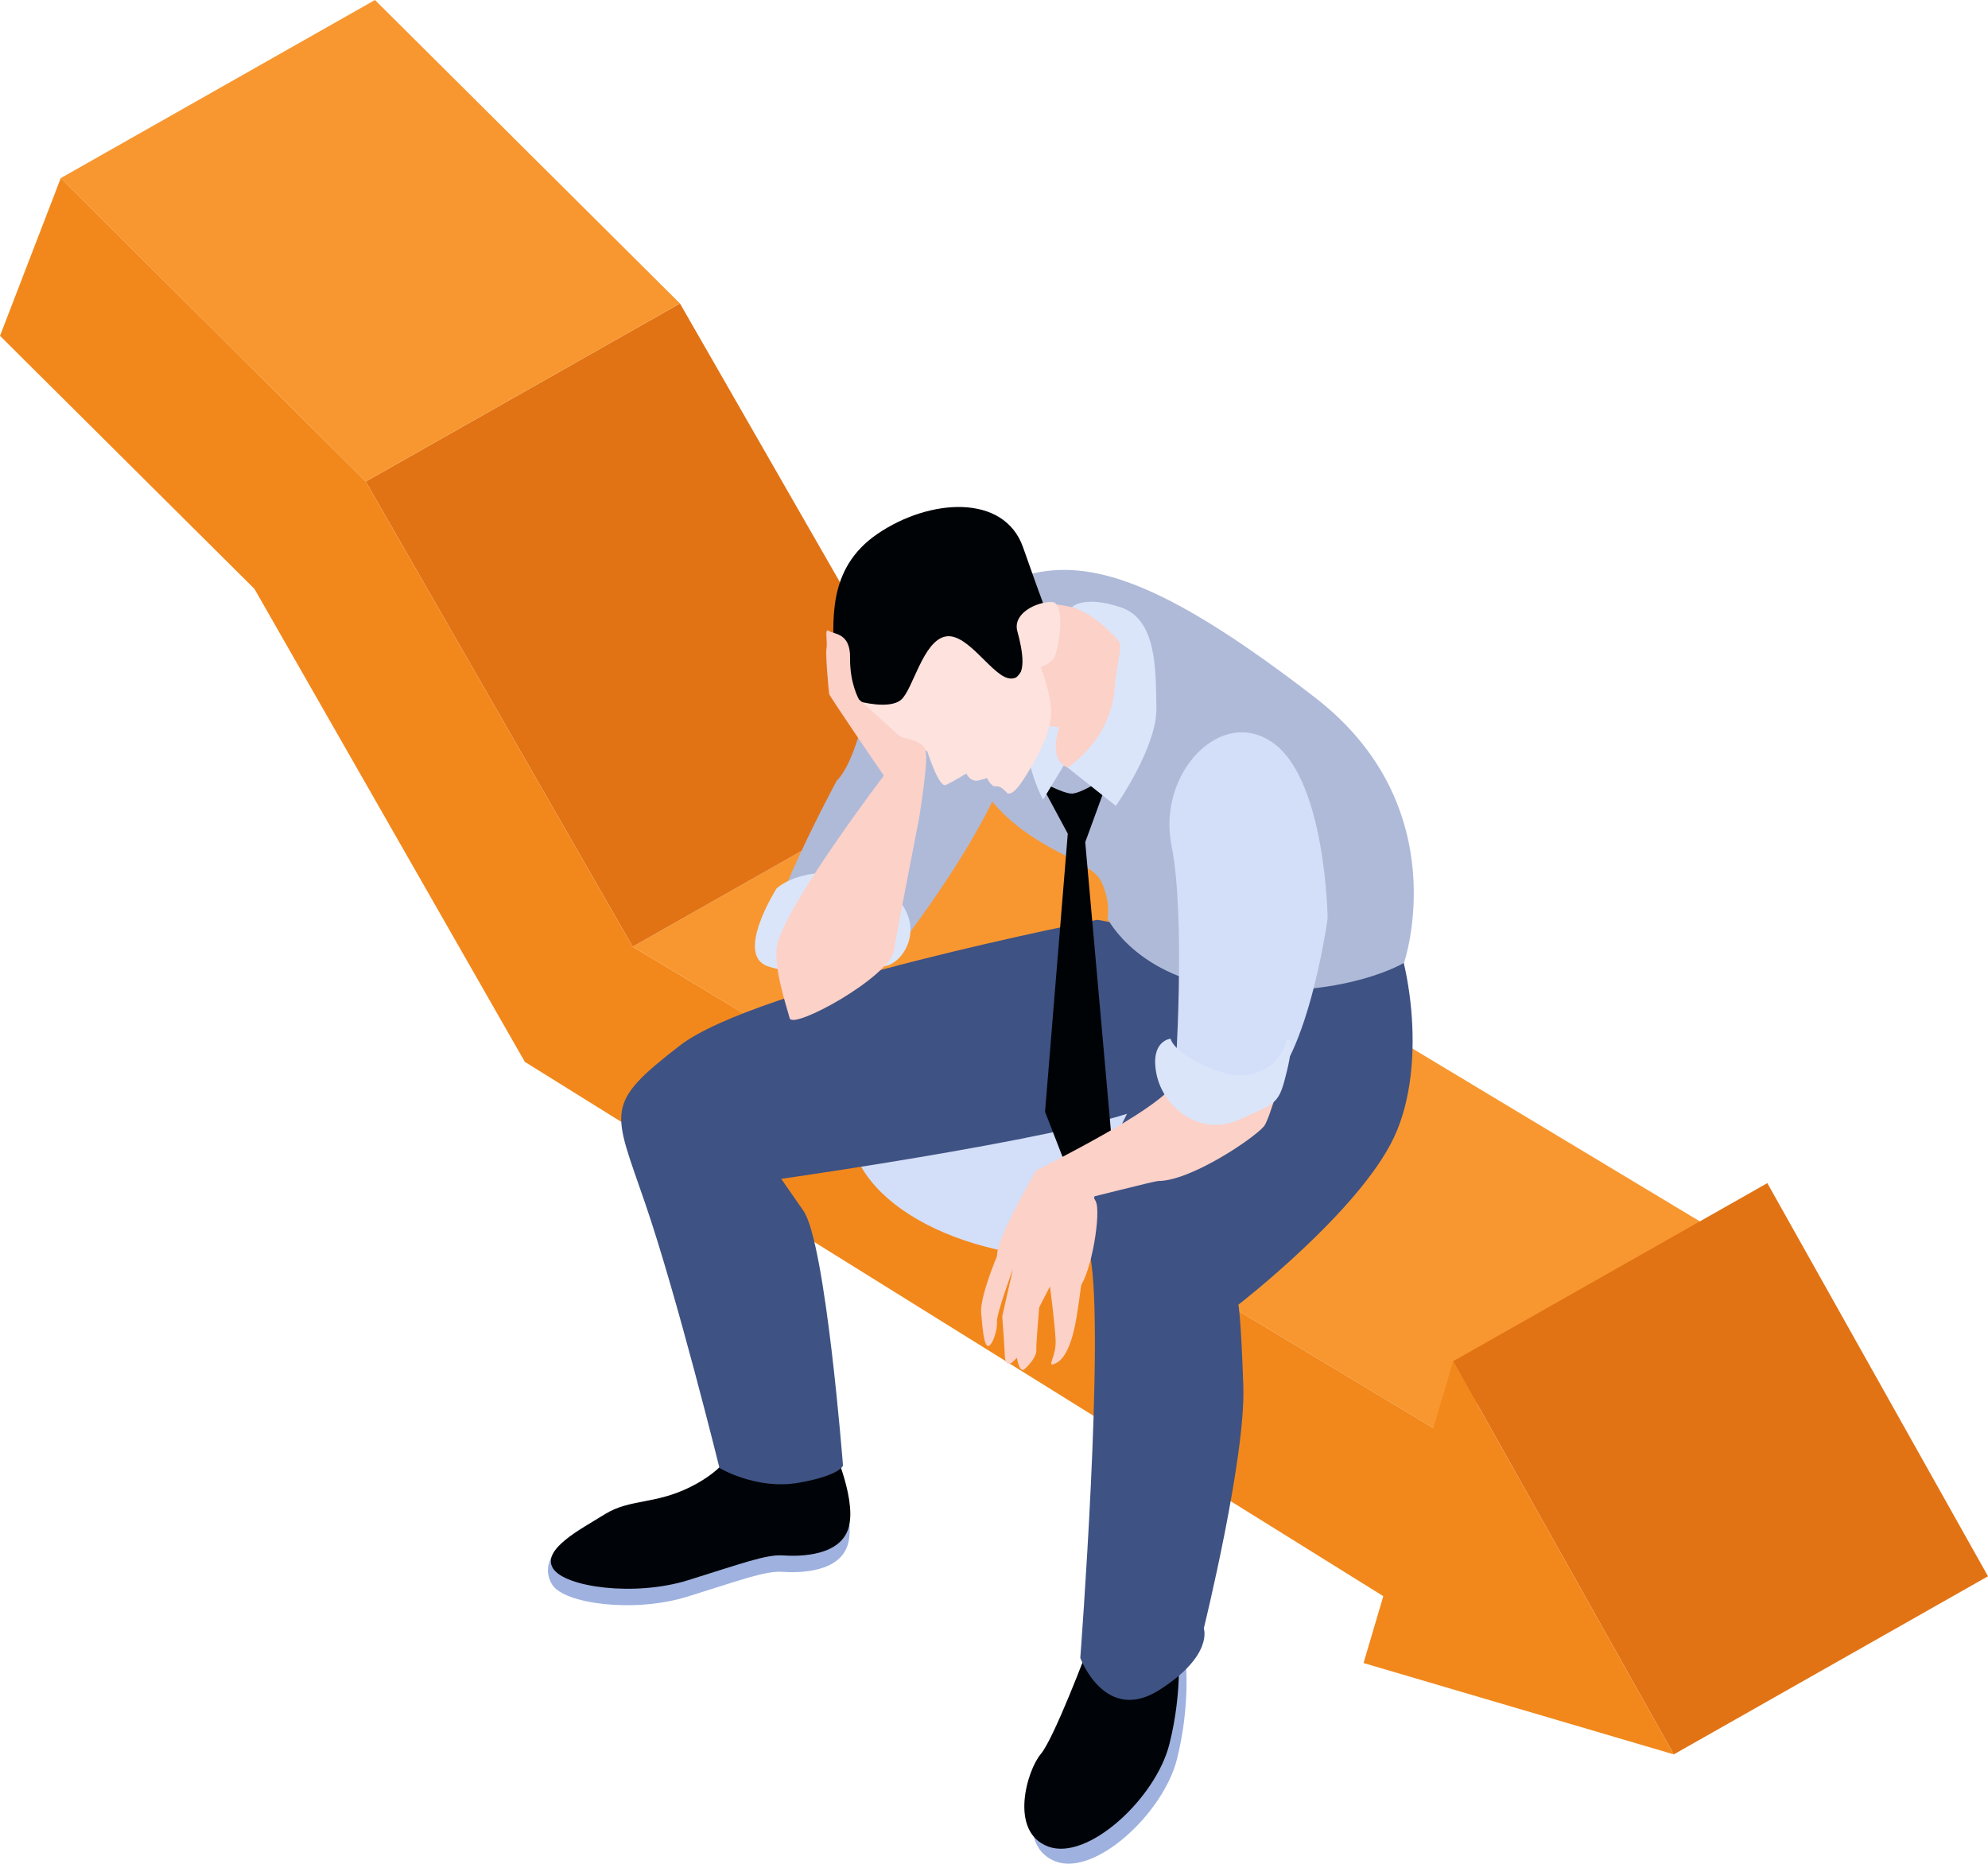 <svg width="160" height="150" viewBox="0 0 160 150" fill="none" xmlns="http://www.w3.org/2000/svg">
<g clip-path="url(#clip0_212_4)">
<path d="M115.361 114.933L50.921 76.19L76.209 61.856L140.636 100.599L115.361 114.933Z" fill="#F89730"/>
<path d="M50.921 76.19L29.436 38.756L54.725 24.423L76.209 61.856L50.921 76.19Z" fill="#E17315"/>
<path d="M29.437 38.756L4.891 14.334L30.179 0L54.725 24.423L29.437 38.756Z" fill="#F89730"/>
<path d="M134.712 141.194L116.952 109.551L142.24 95.218L160 126.86L134.712 141.194Z" fill="#E17315"/>
<path d="M134.712 141.194L109.742 133.842L111.332 128.46L42.24 85.459L20.477 47.391L0 27.027L4.891 14.334L29.437 38.756L50.921 76.19L115.361 114.933L116.952 109.551L134.712 141.194Z" fill="#F2881B"/>
<g style="mix-blend-mode:multiply">
<path d="M73.864 98.153C81.22 102.385 93.188 102.371 100.583 98.1C107.992 93.843 108.019 86.94 100.663 82.709C93.307 78.478 81.339 78.491 73.943 82.762C66.534 87.02 66.508 93.922 73.864 98.153Z" fill="#D3DEF8"/>
</g>
<path d="M58.94 117.948C58.94 117.948 58.37 119.561 55.507 120.989C52.644 122.417 48.562 121.941 46.561 123.171C44.559 124.414 43.499 126.027 44.453 127.548C45.408 129.068 51.027 129.835 55.322 128.5C59.616 127.164 61.617 126.41 62.943 126.503C64.281 126.596 67.714 126.596 68.284 124.123C68.854 121.65 66.76 117.273 66.76 117.273L58.94 117.935V117.948Z" fill="#9EB1DF"/>
<path d="M59.006 116.626C59.006 116.626 58.436 118.239 55.574 119.667C52.711 121.095 50.709 120.619 48.708 121.849C46.707 123.092 43.566 124.705 44.507 126.225C45.461 127.746 51.081 128.513 55.375 127.177C59.669 125.842 61.67 125.088 62.996 125.181C64.334 125.273 67.767 125.273 68.337 122.801C68.907 120.328 66.813 115.951 66.813 115.951L58.993 116.612L59.006 116.626Z" fill="#000408"/>
<path d="M88.337 74.022C88.337 74.022 60.875 79.377 54.712 84.15C48.549 88.91 49.344 89.307 51.929 96.857C54.513 104.394 57.906 118.146 57.906 118.146C57.906 118.146 60.888 119.931 64.268 119.336C67.648 118.741 67.846 117.948 67.846 117.948C67.846 117.948 66.455 100.031 64.665 97.452L62.876 94.874C62.876 94.874 89.344 91.105 92.923 88.725C96.501 86.345 98.887 75.621 88.35 74.035L88.337 74.022Z" fill="#3E5283"/>
<path d="M88.165 133.868C88.165 133.868 85.461 141.088 84.374 142.37C83.274 143.666 81.79 148.625 84.971 149.815C88.151 151.005 93.625 145.941 94.725 141.577C95.825 137.213 95.428 133.63 95.428 133.63L88.178 133.855L88.165 133.868Z" fill="#9EB1DF"/>
<path d="M87.555 132.665C87.555 132.665 84.851 139.885 83.764 141.167C82.664 142.463 81.18 147.422 84.361 148.612C87.541 149.802 93.015 144.737 94.115 140.374C95.216 136.01 94.818 132.427 94.818 132.427L87.568 132.652L87.555 132.665Z" fill="#000408"/>
<path d="M94.5 83.159C94.5 83.159 86.534 94.676 87.74 101.023C88.933 107.37 86.945 133.432 86.945 133.432C86.945 133.432 88.933 138.787 93.307 136.01C97.681 133.233 96.886 131.052 96.886 131.052C96.886 131.052 100.265 117.313 100.067 111.548C99.868 105.796 99.669 105.003 99.669 105.003C99.669 105.003 109.424 97.466 112.207 91.502C114.99 85.552 113.4 76.216 111.213 72.845C109.026 69.473 108.032 70.465 108.032 70.465L94.898 76.811L94.5 83.159Z" fill="#3E5283"/>
<path d="M81.71 56.964L78.582 47.721C78.582 47.721 71.12 48.911 70.02 55.258C68.92 61.605 67.356 62.809 67.356 62.809C67.356 62.809 59.43 77.42 62.505 77.221C65.593 77.023 71.147 77.764 71.147 77.764C71.147 77.764 83.102 63.02 81.71 56.964Z" fill="#AFBAD9"/>
<path d="M62.492 71.522C62.492 71.522 59.112 76.838 61.789 77.764C64.467 78.702 69.662 77.922 71.147 77.764C72.631 77.605 74.513 74.788 72.167 72.25C69.821 69.711 64.626 69.671 62.492 71.509V71.522Z" fill="#DBE5F9"/>
<path d="M75.693 55.166C75.693 55.166 77.085 61.711 80.464 65.189C83.844 68.666 87.82 69.261 88.629 70.941C89.437 72.62 89.132 73.916 89.132 73.916C89.132 73.916 91.717 79.178 100.173 79.668C108.629 80.17 113.002 77.486 113.002 77.486C113.002 77.486 117.283 64.977 105.845 56.144C94.407 47.311 88.337 45.024 83.261 46.121C78.185 47.219 75.905 50.485 75.706 55.153L75.693 55.166Z" fill="#AFBAD9"/>
<path d="M86.296 63.866C85.58 63.906 83.632 62.809 83.632 62.809L85.938 67.093L84.109 89.479L85.633 93.406L89.516 92.216L87.343 67.78L89.159 62.809L89.516 62.227C89.516 62.227 87.21 63.813 86.309 63.866H86.296Z" fill="#000306"/>
<path d="M85.341 54.624C85.341 54.624 82.081 58.048 82.638 60.547C83.194 63.047 83.95 64.356 83.95 64.356L85.62 61.592L85.341 54.624Z" fill="#DBE5F9"/>
<path d="M81.471 57.85L85.249 58.551C85.249 58.551 83.95 62.028 86.945 61.923C89.927 61.817 91.518 54.782 91.027 51.9C90.523 49.017 84.069 48.528 84.069 48.528L81.484 57.863L81.471 57.85Z" fill="#FBD1C8"/>
<path d="M75.361 58.101L69.98 57.149L69.132 56.435C69.132 56.435 67.091 56.224 67.104 53.196C67.104 50.167 66.442 45.817 70.63 42.961C74.818 40.105 80.809 39.721 82.333 44.032C83.844 48.356 84.851 50.948 84.851 50.948C84.851 50.948 81.591 54.703 81.193 55.298C80.795 55.893 75.361 58.101 75.361 58.101Z" fill="#000306"/>
<path d="M69.132 56.435C69.132 56.435 70.06 58.088 71.57 58.855C73.082 59.609 74.632 60.468 74.632 60.468C74.632 60.468 75.56 63.417 76.117 63.179C76.66 62.941 77.773 62.253 77.773 62.253C77.773 62.253 78.091 62.98 78.767 62.809L79.443 62.623C79.443 62.623 79.761 63.351 80.159 63.285C80.57 63.218 81.02 63.787 81.02 63.787C81.02 63.787 81.352 64.29 82.333 62.795C83.313 61.301 84.665 58.895 84.599 57.202C84.519 55.51 83.751 53.685 83.751 53.685C83.751 53.685 84.334 53.539 84.771 53.037C85.209 52.534 85.858 48.475 84.652 48.449C83.446 48.422 81.471 49.361 81.882 50.815C82.28 52.257 82.757 54.65 81.339 54.61C79.92 54.571 77.919 50.882 76.103 51.225C74.288 51.569 73.479 55.47 72.538 56.303C71.597 57.136 69.145 56.448 69.145 56.448L69.132 56.435Z" fill="#FDE2DD"/>
<path d="M62.638 75.701C63.87 71.959 71.133 62.425 71.133 62.425C71.133 62.425 66.76 56.038 66.733 55.853C66.707 55.668 66.415 52.706 66.521 52.177C66.614 51.648 66.335 50.498 66.707 50.776C67.078 51.053 68.456 50.895 68.416 52.958C68.39 55.02 69.132 56.29 69.132 56.29L72.512 59.344C72.512 59.344 74.274 59.556 74.5 60.402C74.725 61.248 74.036 65.308 74.036 65.466C74.036 65.625 72.286 74.379 71.942 76.507C71.597 78.623 63.804 82.921 63.552 81.942C63.3 80.963 62.068 77.407 62.624 75.727L62.638 75.701Z" fill="#FBD1C8"/>
<path d="M85.925 61.764C85.925 61.764 89.331 59.622 89.702 55.51C90.073 51.397 90.736 52.23 89.199 50.723C87.674 49.229 86.283 48.858 86.283 48.858C86.283 48.858 87.184 47.893 90.153 48.858C93.122 49.824 93.016 53.883 93.069 57.004C93.122 60.124 89.808 64.858 89.808 64.858L85.912 61.764H85.925Z" fill="#DBE5F9"/>
<path d="M97.667 73.916C97.23 74.484 94.99 84.547 94.579 86.927C94.301 88.501 87.727 91.978 83.406 94.2C84.997 94.914 85.063 94.715 86.335 95.826C86.494 95.971 87.025 96.315 87.131 96.5C87.435 96.474 92.896 95.046 93.241 95.046C95.772 95.046 100.769 91.727 101.71 90.669C102.651 89.611 106.203 74.524 106.203 74.524C106.203 74.524 98.105 73.347 97.667 73.916Z" fill="#FBD1C8"/>
<path d="M84.572 94.133C84.506 94.133 83.406 94.2 83.406 94.2C83.406 94.2 79.536 100.705 80.358 101.38C81.179 102.054 85.725 104.513 86.706 103.786C87.687 103.059 88.562 98.219 88.257 96.884C87.952 95.548 84.572 94.12 84.572 94.12V94.133Z" fill="#FBD1C8"/>
<path d="M80.915 101.353L80.239 101.102C80.239 101.102 78.847 104.394 78.966 105.677C79.085 106.96 79.192 108.374 79.549 108.322C79.907 108.255 80.292 106.973 80.239 106.365C80.186 105.756 81.524 102.133 81.524 102.133L80.663 105.941C80.663 105.941 80.848 108.467 80.875 109.141C80.901 109.816 81.206 109.895 81.524 109.591L81.842 109.274C81.842 109.274 82.041 110.53 82.439 110.199C82.836 109.869 83.433 109.168 83.406 108.652C83.38 108.136 83.632 105.36 83.632 105.267C83.632 105.175 84.506 103.535 84.506 103.535C84.506 103.535 84.877 106.338 84.957 107.806C85.037 109.274 84.122 110.093 84.957 109.723C85.792 109.353 86.335 107.872 86.64 106.034C86.945 104.196 87.131 102.437 87.131 102.437L80.915 101.366V101.353Z" fill="#FBD1C8"/>
<path d="M94.288 68.071C95.467 73.916 94.566 86.927 94.566 86.927C94.566 86.927 95.931 89.757 100.477 88.62C105.023 87.482 106.852 73.916 106.852 73.916C106.852 73.916 106.72 62.888 102.505 59.82C98.304 56.752 93.108 62.227 94.288 68.058V68.071Z" fill="#D3DEF8"/>
<path d="M94.208 83.595C94.208 83.595 92.525 83.754 93.082 86.464C93.638 89.175 96.634 91.515 99.735 90.114C102.823 88.712 102.916 88.897 103.579 86.186C104.241 83.476 103.579 83.595 103.579 83.595C103.579 83.595 103.194 86.345 99.921 86.557C98.423 86.649 94.659 85.023 94.208 83.595Z" fill="#DBE5F9"/>
</g>
<defs>
<clipPath id="clip0_212_4">
<rect width="160" height="150" fill="white"/>
</clipPath>
</defs>
</svg>
